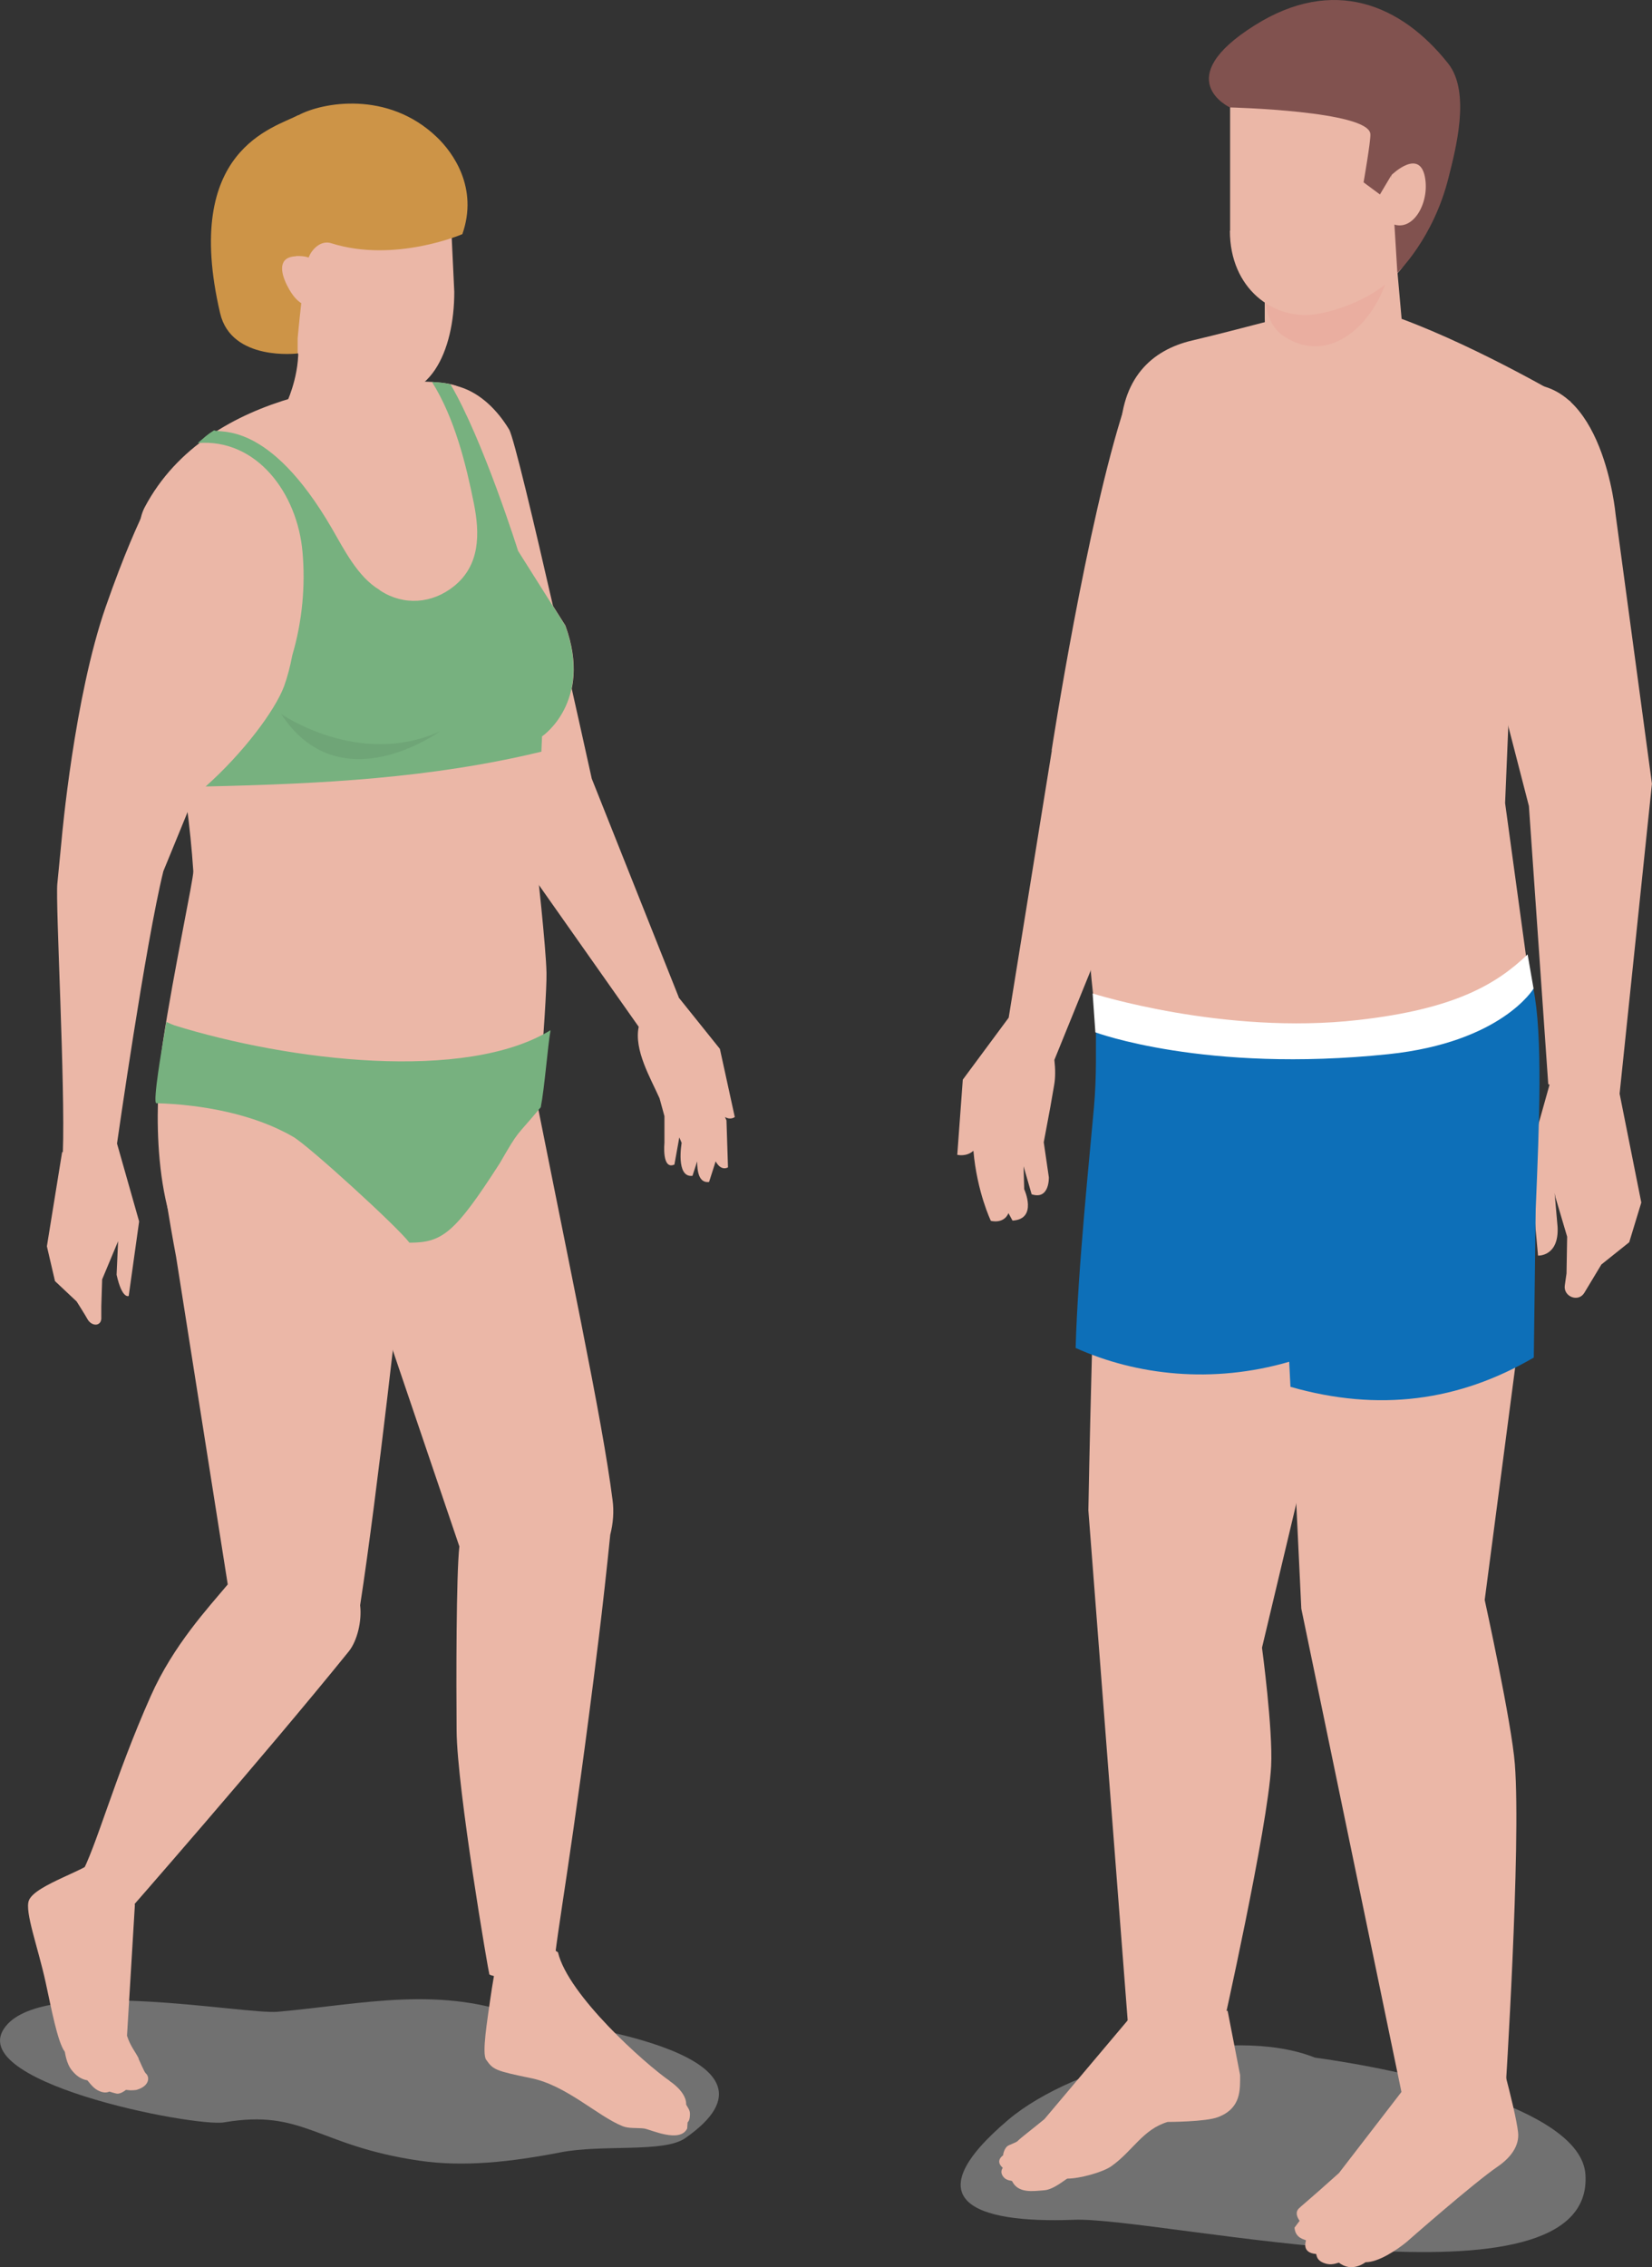 <svg width="78" height="107" viewBox="0 0 78 107" fill="none" xmlns="http://www.w3.org/2000/svg">
<rect x="0" y="0" width="78" height="107" fill="#333333" stroke="none"/>
<g style="mix-blend-mode:multiply" opacity="0.4">
<path d="M62.084 97.103C58.111 95.52 50.726 97.404 47.616 100.029C43.141 103.815 45.92 104.937 50.706 104.757C54.709 104.597 75.328 109.455 74.857 102.613C74.636 99.427 66.047 97.644 62.084 97.103Z" fill="#CCCCCC"/>
</g>
<path d="M49.663 35.414L47.626 48.026L45.459 50.951L45.198 54.498C45.198 54.498 45.629 54.608 45.96 54.307C46.131 56.261 46.783 57.613 46.783 57.613C46.783 57.613 47.385 57.783 47.616 57.252L47.806 57.603C49.011 57.533 48.358 56.12 48.358 56.12L48.328 55.038L48.709 56.361C49.562 56.641 49.522 55.559 49.522 55.559L49.281 53.906L49.592 52.243L49.773 51.202C49.833 50.871 49.833 50.45 49.783 50.02L55.462 36.045C55.462 36.045 58.432 23.793 59.265 17.993C57.158 19.195 55.432 18.373 53.114 19.135C51.308 24.645 49.653 35.414 49.653 35.414H49.663Z" fill="#EBB7A7"/>
<path d="M52.733 42.917C52.733 42.917 52.622 46.684 51.99 53.836C51.619 58.134 51.388 71.277 51.388 71.277L53.264 95.611C56.114 97.714 57.689 95.911 57.689 95.911C57.689 95.911 59.866 86.234 60.017 83.349C60.107 81.626 59.586 77.759 59.586 77.759L62.947 63.644L64.472 54.858L60.458 45.271L52.743 42.927L52.733 42.917Z" fill="#EBB7A7"/>
<path d="M57.82 46.143L60.459 55.359L61.442 75.915L66.228 99.006C68.385 101.381 71.074 98.806 71.074 98.806C71.074 98.806 71.826 87.135 71.525 83.258C71.375 81.295 70.101 75.505 70.101 75.505L72.519 57.062C72.9 47.735 72.077 45.541 72.077 45.541L57.82 46.143Z" fill="#EBB7A7"/>
<path d="M74.164 18.954C74.164 18.954 69.981 16.46 66.178 15.047C63.158 13.935 61.452 14.847 56.285 16.069C54.368 16.52 52.924 17.852 52.894 20.607C52.853 23.903 51.398 26.167 52.623 31.046C52.623 31.046 51.459 40.382 51.358 41.675C51.128 44.77 52.231 51.602 52.231 51.602C52.231 51.602 65.877 56.621 72.459 48.086L71.064 37.898L71.536 26.568L74.154 18.944L74.164 18.954Z" fill="#EBB7A7"/>
<path d="M73.181 51.121L72.198 54.628L72.619 59.256C72.619 59.256 73.612 59.306 73.542 57.903L73.402 56.3L73.442 56.501L73.994 58.364L73.964 60.097L73.883 60.658C73.803 61.189 74.525 61.48 74.806 61.009C74.887 60.879 75.609 59.676 75.609 59.676L76.924 58.625L77.495 56.751L76.442 51.472L73.191 51.111L73.181 51.121Z" fill="#EBB7A7"/>
<path d="M59.716 9.768V15.037C59.716 16.821 61.161 18.263 62.947 18.263C64.733 18.263 66.177 16.821 66.177 15.037L65.706 9.768H59.726H59.716Z" fill="#EBB7A7"/>
<path d="M59.716 9.768V13.395C59.716 13.395 59.716 13.405 59.716 13.415C59.676 14.627 59.957 15.448 60.649 15.889C63.298 17.582 65.756 14.186 65.686 11.792C65.686 11.451 65.716 11.151 65.796 10.87L65.696 9.758H59.716V9.768Z" fill="#EAAEA0"/>
<path d="M58.07 10.89C58.07 13.635 60.137 15.098 62.064 14.837C63.649 14.617 66.9 13.334 66.9 10.64L67.442 5.641L58.08 3.968V10.89H58.07Z" fill="#EBB7A7"/>
<path d="M59.245 1.193C55.191 3.737 58.071 5.07 58.071 5.07C58.071 5.07 64.653 5.23 64.703 6.332C64.723 6.653 64.382 8.606 64.382 8.606L65.154 9.177L65.696 8.265L65.977 12.874C65.977 12.874 67.672 11.281 68.395 8.376C68.716 7.093 69.459 4.359 68.375 2.996C66.168 0.211 62.957 -1.141 59.245 1.193Z" fill="#81524F"/>
<path d="M65.706 8.265V10.55C66.659 10.99 67.452 9.688 67.301 8.496C67.101 6.893 65.706 8.255 65.706 8.255V8.265Z" fill="#EBB7A7"/>
<path d="M71.786 18.143C69.489 18.364 69.017 25.757 69.017 25.757L72.188 38.038L73.101 51.162C76.02 52.544 76.462 51.693 76.462 51.693L77.997 36.987L76.281 24.274C76.281 24.274 75.699 17.773 71.776 18.143H71.786Z" fill="#EBB7A7"/>
<path d="M65.195 49.499C58.823 50.27 53.977 49.319 51.75 48.337C51.73 49.429 51.79 50.721 51.65 52.274C51.469 54.358 50.887 59.887 50.787 63.614C53.666 64.906 57.248 65.317 60.87 64.265L60.93 65.447C65.094 66.639 68.887 66.128 72.419 64.065L72.509 57.062C72.68 52.995 72.85 48.888 72.399 46.654C70.392 48.267 68.626 49.078 65.195 49.489V49.499Z" fill="#0D6FB8"/>
<path d="M57.96 94.899L53.907 94.559L49.312 100.008C48.69 100.519 48.228 100.86 48.027 101.06C48.007 101.08 47.776 101.18 47.636 101.24C47.405 101.341 47.355 101.711 47.365 101.711C47.375 101.711 46.954 101.962 47.345 102.302C47.355 102.312 47.174 102.483 47.385 102.743C47.536 102.923 47.776 102.903 47.786 102.933C48.077 103.525 48.78 103.404 49.301 103.364C49.763 103.334 50.335 102.813 50.405 102.813C50.977 102.813 52.081 102.513 52.482 102.222C53.485 101.511 53.957 100.489 55.131 100.139C55.131 100.139 56.947 100.139 57.519 99.908C58.612 99.487 58.552 98.606 58.552 97.925L57.96 94.879V94.899Z" fill="#EBB7A7"/>
<path d="M67.01 97.634L63.218 102.553C61.733 103.885 61.392 104.146 61.311 104.236C61.081 104.496 61.392 104.827 61.361 104.807L61.121 105.127C61.161 105.648 61.612 105.678 61.662 105.729C61.672 105.739 61.422 106.31 62.134 106.37C62.184 106.37 62.094 106.71 62.656 106.841C62.937 106.901 63.208 106.77 63.218 106.78C63.84 107.271 64.472 106.76 64.472 106.76C65.084 106.76 65.927 106.199 66.408 105.809C66.408 105.809 69.569 103.024 70.733 102.232C71.284 101.852 71.756 101.291 71.676 100.619C71.535 99.427 70.532 95.931 70.532 95.931L67.02 97.624L67.01 97.634Z" fill="#EBB7A7"/>
<path d="M64.131 48.136C57.789 48.858 51.589 46.884 51.589 46.884L51.719 48.718C51.719 48.718 56.886 50.651 65.555 49.749C70.903 49.188 72.408 46.654 72.408 46.654L72.127 45.041C70.642 46.464 68.656 47.626 64.131 48.136Z" fill="white"/>
<g style="mix-blend-mode:multiply" opacity="0.4">
<path d="M24.85 95.25C20.806 93.667 17.235 94.569 13.111 94.94C11.566 95.08 2.435 93.317 0.368 95.511C-2.17 98.205 9.198 100.399 10.582 100.159C14.335 99.518 14.947 101.251 19.763 101.962C21.9 102.283 24.157 102.022 26.485 101.571C28.462 101.191 31.352 101.601 32.345 100.91C37.873 97.073 27.519 95.541 24.84 95.24L24.85 95.25Z" fill="#CCCCCC"/>
</g>
<path d="M7.582 54.177C7.582 55.489 8.315 59.316 8.315 59.316L10.753 74.773C9.85 75.855 8.184 77.639 7.121 80.033C5.405 83.88 4.532 87.226 3.8 88.508C3.8 88.508 3.679 88.568 3.489 88.678C4.342 89.61 5.124 90.592 5.857 91.613L5.817 90.471C5.817 90.471 12.439 82.918 16.472 77.929C16.863 77.438 17.094 76.507 17.004 75.755C17.837 70.366 18.94 60.238 18.94 60.238L22.532 51.212L9.338 49.198C9.338 49.198 7.542 48.256 7.582 54.167V54.177Z" fill="#EBB7A7"/>
<path d="M2.736 89.129C2.736 89.129 2.676 89.169 2.646 89.189C2.646 89.209 2.686 89.169 2.736 89.129Z" fill="#EBB7A7"/>
<path d="M2.826 89.079C2.826 89.079 2.786 89.099 2.746 89.129C2.776 89.109 2.806 89.089 2.826 89.079Z" fill="#EBB7A7"/>
<path d="M24.338 46.914L16.612 58.024L21.689 72.98C21.539 74.323 21.539 79.312 21.559 81.676C21.579 84.431 23.074 93.136 23.104 93.166C23.074 93.286 25.261 93.577 26.405 93.527C26.285 93.276 26.194 93.046 26.154 92.866C26.254 91.333 26.997 87.656 28.271 77.298C28.442 75.926 28.672 73.842 28.813 72.429C28.953 71.888 28.994 71.317 28.923 70.796C28.412 66.819 26.997 60.378 24.338 46.924V46.914Z" fill="#EBB7A7"/>
<path d="M32.044 47.054L27.94 36.746C27.94 36.746 24.468 20.968 24.037 20.267C22.984 18.524 20.887 16.981 18.037 19.285C18.037 19.285 18.298 20.527 19.803 24.805C21.097 28.461 23.255 38.659 23.255 38.659L30.157 48.457C29.927 49.559 30.719 50.881 31.141 51.833L31.372 52.674V53.937C31.372 53.937 31.241 55.229 31.843 54.958L32.074 53.676L32.184 53.937C32.184 53.937 31.893 55.59 32.696 55.489L32.917 54.808C32.917 55.279 32.997 55.84 33.479 55.78L33.79 54.808C34.06 55.299 34.372 55.089 34.372 55.089L34.301 52.875C34.301 52.875 34.271 52.815 34.231 52.714C34.502 52.875 34.693 52.714 34.693 52.714L33.99 49.499L32.044 47.074V47.054Z" fill="#EBB7A7"/>
<path d="M24.458 25.987L23.204 22.781C22.983 21.83 23.104 20.567 22.933 19.926C22.552 18.464 21.659 18.263 21.659 18.263C21.659 18.263 21.428 18.103 20.656 18.043C17.896 17.823 9.85 18.223 6.83 23.943C5.666 26.137 8.565 32.619 9.127 41.114C9.147 41.444 8.214 45.762 7.692 49.178C7.692 49.178 6.93 53.927 8.094 57.663C14.967 57.423 18.288 55.61 25.161 55.209C25.161 55.209 25.833 47.325 25.803 45.912C25.783 44.73 25.331 40.683 25.331 40.683L25.602 34.753C25.602 34.753 28.01 33.14 26.696 29.523L24.458 25.977V25.987Z" fill="#EBB7A7"/>
<path d="M8.214 48.377C8.084 48.337 7.974 48.277 7.853 48.227C7.803 48.547 7.743 48.878 7.693 49.188C7.693 49.188 7.191 52.053 7.382 52.063C9.519 52.123 12.007 52.574 13.853 53.656C14.566 54.067 18.759 57.884 19.331 58.645C20.887 58.645 21.469 58.204 23.596 54.898C24.549 53.245 24.308 53.726 25.532 52.254C25.713 51.342 25.863 49.349 25.994 48.617C21.99 51.072 13.662 50.08 8.194 48.377H8.214Z" fill="#77B17F"/>
<path d="M24.458 25.987C24.458 25.987 22.813 20.757 21.268 18.133C21.117 18.103 20.927 18.062 20.656 18.043C20.575 18.043 20.485 18.032 20.395 18.023C21.468 19.726 22.01 21.939 22.371 23.743C22.662 25.185 22.672 26.678 21.428 27.67C20.405 28.491 19.07 28.591 17.967 27.88C17.947 27.87 17.927 27.85 17.907 27.83C16.893 27.229 16.231 25.907 15.669 24.935C12.679 19.786 10.351 20.477 10.111 20.306C9.739 20.537 9.679 20.627 9.338 20.908C12.117 20.687 14.044 23.272 14.284 26.057C14.425 27.63 14.274 29.323 13.803 30.915C13.702 31.446 13.572 31.947 13.412 32.388C12.98 33.54 11.485 35.534 9.709 37.116C15.167 36.996 20.375 36.726 25.562 35.473L25.592 34.752C25.592 34.752 28 33.139 26.686 29.523L24.448 25.977L24.458 25.987Z" fill="#77B17F"/>
<path d="M14.044 15.959C14.255 17.412 13.592 18.874 13.592 18.874L19.01 20.948C19.251 19.105 19.091 15.418 19.091 15.418L14.044 15.969V15.959Z" fill="#EBB7A7"/>
<path d="M11.696 9.127L12.268 13.034C13.141 17.993 17.616 18.514 17.616 18.514C20.295 19.225 21.449 16.55 21.449 13.775L21.148 7.434L11.686 9.117L11.696 9.127Z" fill="#EBB7A7"/>
<path d="M14.084 5.43C12.95 6.041 8.586 7.033 10.392 14.777C10.924 17.071 14.054 16.68 14.054 16.68V15.969C14.054 15.969 14.335 12.823 14.566 12.172C14.696 11.792 15.138 11.311 15.649 11.481C18.639 12.423 21.83 11.05 21.83 11.05C22.593 8.876 21.398 7.203 20.616 6.462C18.308 4.258 15.208 4.829 14.084 5.44V5.43Z" fill="#CD9447"/>
<path d="M13.984 12.092C13.151 12.122 13.211 12.794 13.562 13.485C14.134 14.617 14.686 14.396 14.686 14.396L14.867 12.413C14.867 12.413 14.816 12.062 13.994 12.082L13.984 12.092Z" fill="#EBB7A7"/>
<path opacity="0.07" d="M13.271 33.69C16.05 37.948 20.756 34.522 20.756 34.522C16.933 36.245 13.271 33.69 13.271 33.69Z" fill="black"/>
<path d="M10.321 22.36C9.579 22.21 7.301 23.112 6.97 23.793C6.539 24.654 5.846 26.187 4.994 28.631C3.499 32.909 2.917 39.551 2.917 39.551C2.917 39.551 2.816 40.613 2.706 41.715C2.616 42.616 3.087 51.272 2.967 54.397L2.937 54.347L2.214 58.815L2.596 60.458L3.619 61.42C3.619 61.42 4.05 62.101 4.111 62.221C4.321 62.632 4.823 62.612 4.783 62.141V61.65L4.823 60.378L5.576 58.575L5.505 60.157C5.766 61.33 6.077 61.159 6.077 61.159L6.569 57.643L5.525 53.967C5.525 53.967 6.87 44.53 7.713 41.114C7.713 41.114 12.9 28.491 13.131 27.7C13.331 27.019 13.281 22.941 10.331 22.36H10.321Z" fill="#EBB7A7"/>
<path d="M31.623 98.205C30.449 97.394 26.817 94.148 26.345 92.134L23.827 90.451C23.827 90.451 23.295 93.276 23.155 94.298C23.014 95.32 22.743 96.903 22.954 97.203C23.285 97.674 23.375 97.724 25.081 98.075C26.747 98.415 28.221 99.868 29.395 100.339C29.686 100.459 30.078 100.409 30.409 100.449C30.71 100.489 32.094 101.16 32.446 100.449L32.466 100.158C32.586 100.058 32.576 99.788 32.576 99.738C32.576 99.527 32.375 99.357 32.395 99.277C32.395 99.277 32.446 98.776 31.613 98.205H31.623Z" fill="#EBB7A7"/>
<path d="M6.549 97.143C6.388 96.823 6.148 96.552 5.997 96.071L6.368 89.91C6.368 89.91 5.656 85.913 4.683 87.616C4.342 88.207 1.663 88.918 1.362 89.69C1.161 90.221 1.793 91.894 2.154 93.547C2.415 94.739 2.716 96.372 3.057 96.823C3.077 96.853 3.118 97.384 3.409 97.724C3.569 97.915 3.78 98.115 4.121 98.175C4.141 98.175 4.362 98.516 4.613 98.646C4.863 98.776 5.034 98.766 5.164 98.706C5.174 98.706 5.455 98.806 5.556 98.806C5.716 98.796 5.857 98.696 5.947 98.626L6.158 98.646C6.158 98.646 6.409 98.646 6.479 98.616C7.061 98.435 7.081 98.015 6.88 97.844C6.81 97.784 6.589 97.243 6.539 97.153L6.549 97.143Z" fill="#EBB7A7"/>
</svg>
